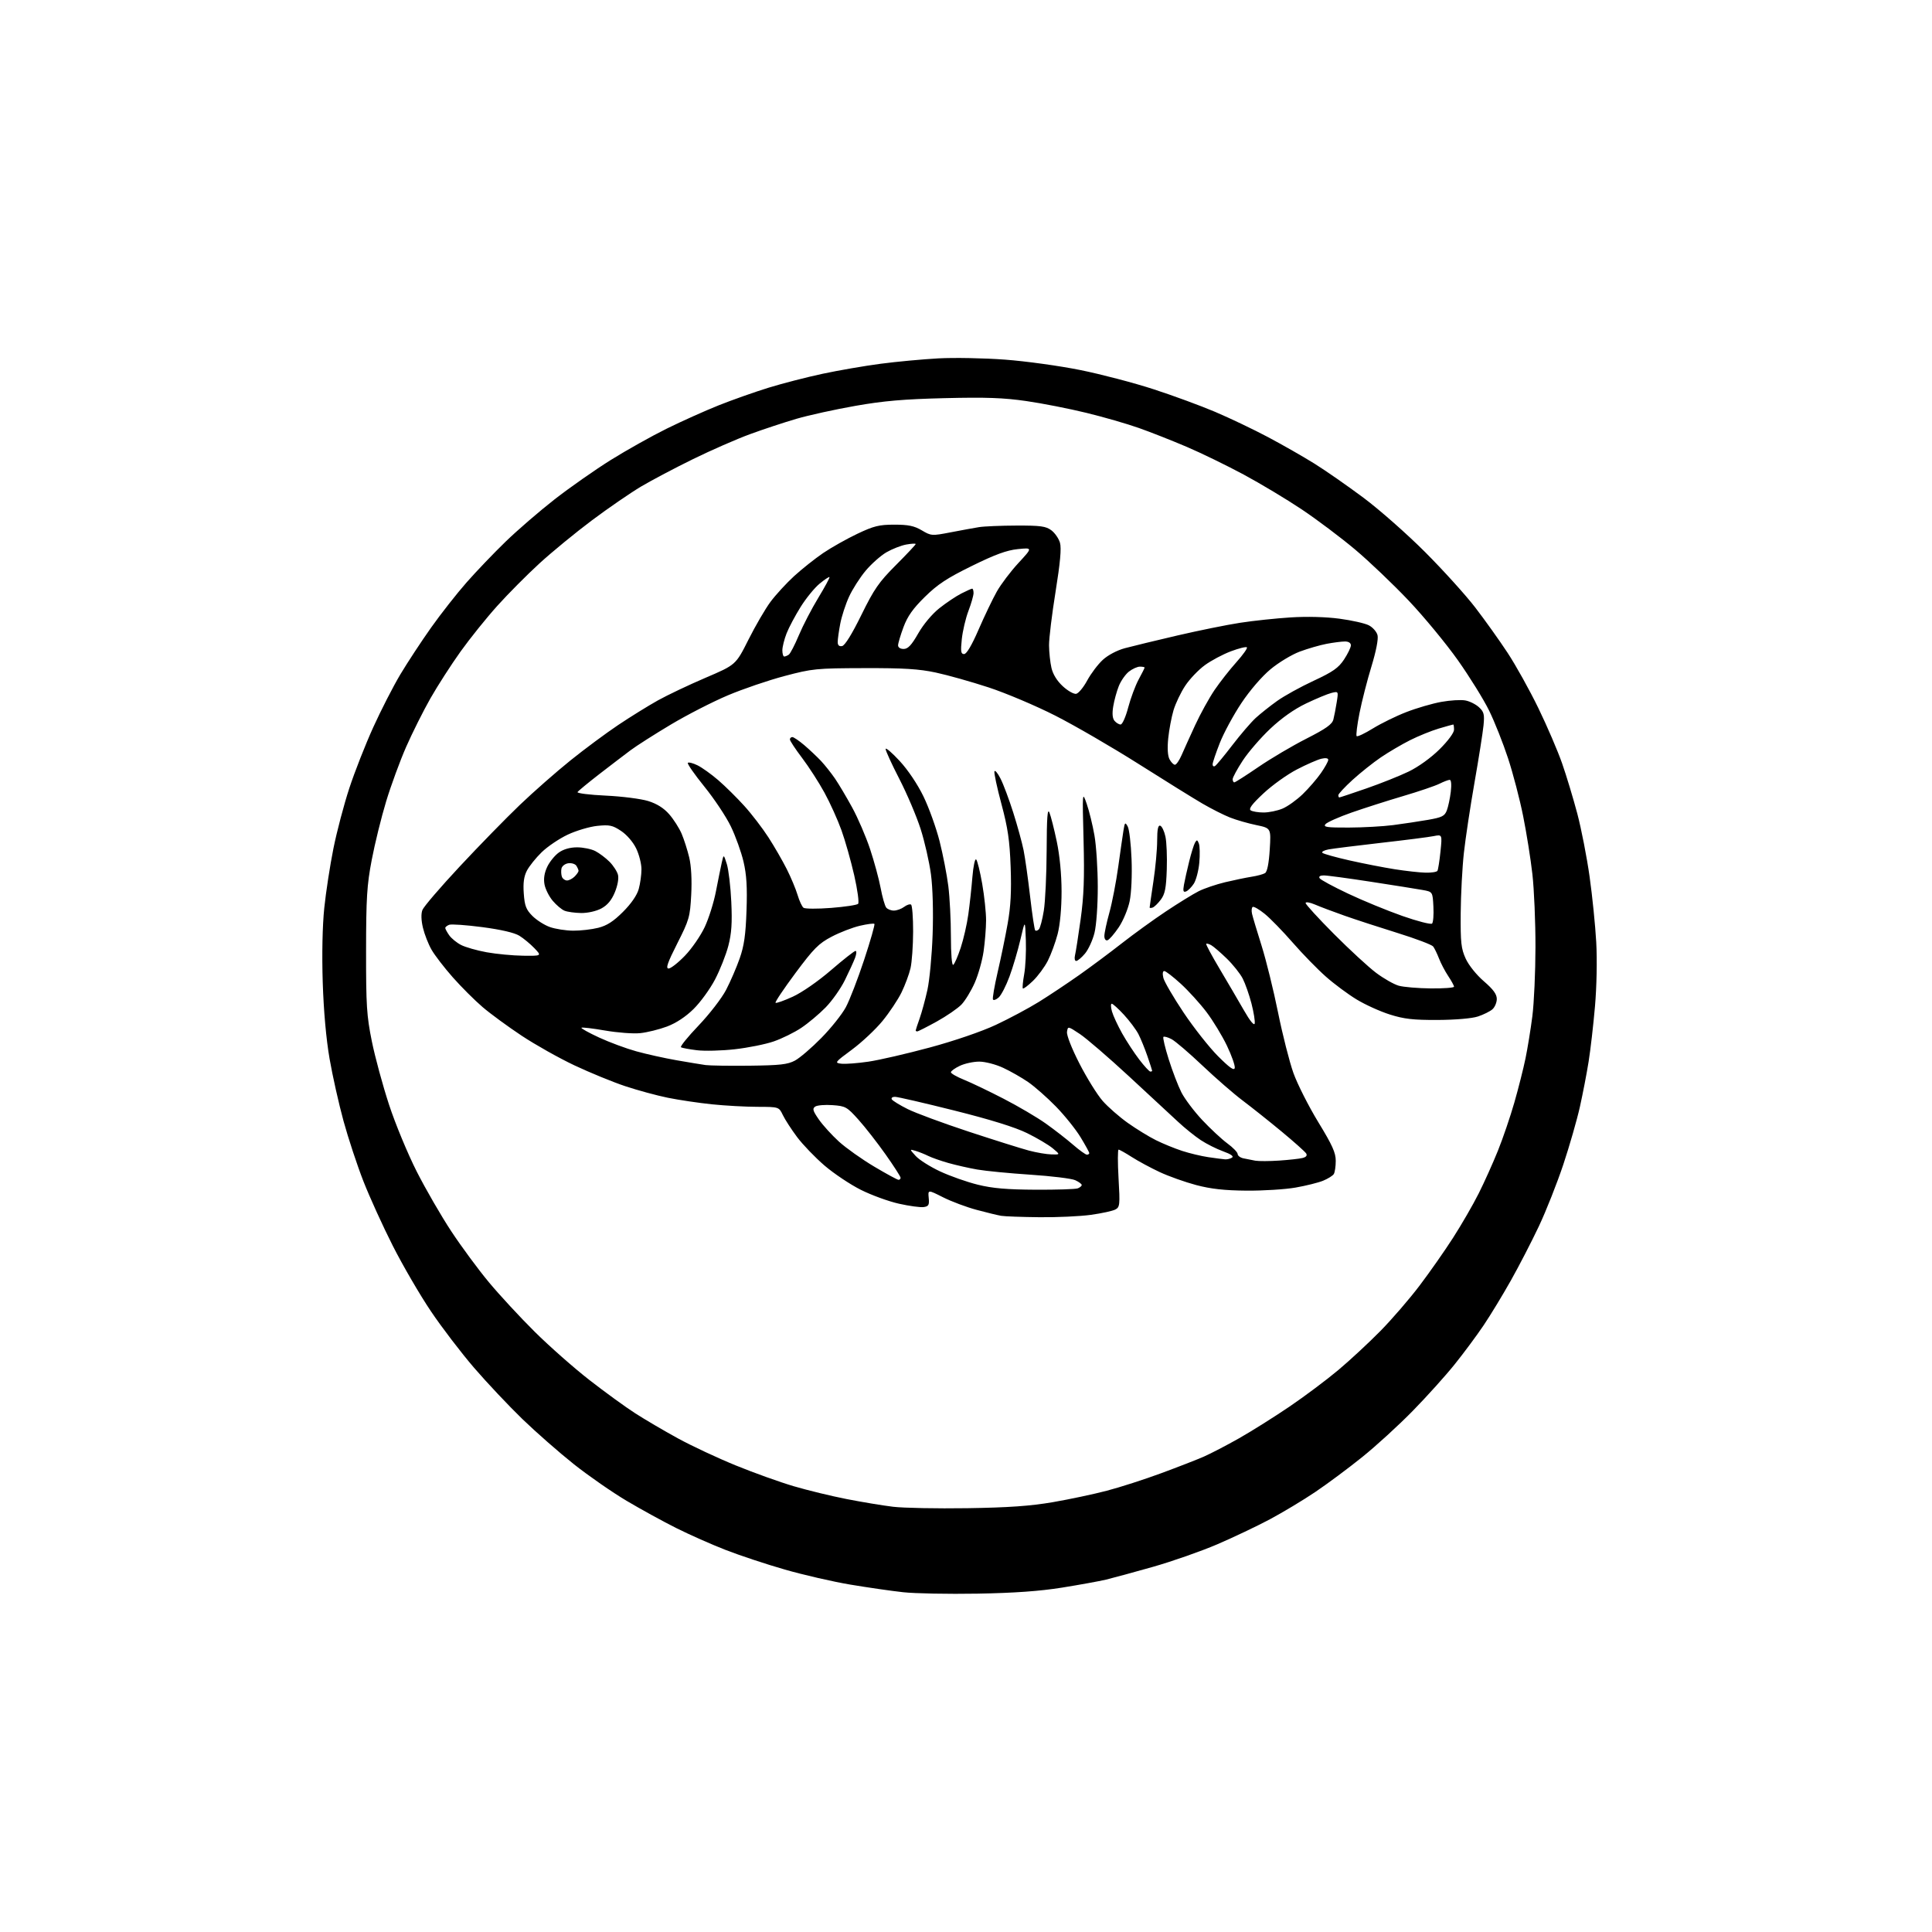<?xml version="1.0" encoding="UTF-8" standalone="no"?>
<svg 
  version="1.1" 
  xmlns="http://www.w3.org/2000/svg" 
  xmlns:xlink="http://www.w3.org/1999/xlink" 
  xmlns:svg="http://www.w3.org/2000/svg"
  xmlns:rdf="http://www.w3.org/1999/02/22-rdf-syntax-ns#"
  xmlns:cc="http://creativecommons.org/ns#"
  xmlns:dc="http://purl.org/dc/elements/1.1/"
  viewBox="0 0 768 768"
  width="768"
  height="768"
>
<style>svg {background-color: white; }</style>"
<path stroke="none" fill="black" fill-rule="evenodd" d="M388.50,633.50C376.95,633.70 363.68,633.45 359.00,632.93C354.32,632.42 344.88,631.05 338.00,629.90C331.13,628.75 319.43,626.06 312.00,623.93C304.58,621.80 293.96,618.28 288.41,616.11C282.85,613.95 274.08,610.06 268.91,607.47C263.73,604.88 254.84,600.01 249.14,596.63C243.45,593.26 234.00,586.70 228.14,582.06C222.29,577.41 213.05,569.31 207.62,564.06C202.19,558.80 193.56,549.64 188.45,543.71C183.34,537.77 175.60,527.65 171.27,521.21C166.93,514.77 160.13,503.09 156.16,495.26C152.19,487.43 146.92,475.85 144.45,469.53C141.98,463.21 138.43,452.46 136.56,445.64C134.69,438.82 132.19,427.68 131.01,420.87C129.65,413.03 128.66,401.89 128.29,390.46C127.94,379.36 128.17,368.02 128.90,360.96C129.55,354.66 131.19,344.00 132.54,337.28C133.89,330.56 136.74,319.76 138.87,313.28C141.00,306.80 145.27,295.93 148.37,289.11C151.46,282.30 156.30,272.85 159.13,268.11C161.96,263.38 167.46,255.01 171.35,249.51C175.24,244.02 181.60,235.93 185.46,231.54C189.33,227.14 196.32,219.83 201.00,215.30C205.68,210.76 214.45,203.19 220.50,198.47C226.55,193.76 236.59,186.73 242.80,182.85C249.02,178.97 259.01,173.37 265.00,170.41C270.99,167.45 280.31,163.27 285.70,161.12C291.10,158.97 300.01,155.82 305.51,154.12C311.00,152.43 320.68,149.93 327.00,148.58C333.32,147.23 343.68,145.44 350.00,144.61C356.32,143.77 366.68,142.81 373.00,142.46C379.32,142.12 391.25,142.34 399.50,142.96C407.75,143.57 421.25,145.44 429.50,147.11C437.75,148.78 450.80,152.20 458.50,154.71C466.20,157.21 477.23,161.26 483.00,163.71C488.77,166.16 498.23,170.67 504.00,173.73C509.77,176.79 518.10,181.55 522.50,184.29C526.90,187.03 535.67,193.14 542.00,197.86C548.33,202.58 559.36,212.31 566.51,219.47C573.67,226.64 582.64,236.55 586.44,241.50C590.25,246.45 596.03,254.55 599.29,259.50C602.55,264.45 608.06,274.35 611.53,281.50C615.00,288.65 619.24,298.51 620.95,303.42C622.67,308.33 625.38,317.33 627.00,323.42C628.61,329.51 630.81,340.80 631.89,348.50C632.98,356.20 634.16,367.92 634.53,374.54C634.92,381.53 634.71,392.22 634.03,400.04C633.39,407.44 632.25,417.32 631.50,422.00C630.76,426.68 629.19,434.77 628.03,440.00C626.86,445.23 623.89,455.55 621.43,462.95C618.96,470.34 614.60,481.37 611.73,487.45C608.86,493.53 603.85,503.23 600.60,509.00C597.36,514.77 592.49,522.78 589.79,526.79C587.09,530.81 581.92,537.78 578.30,542.29C574.68,546.81 567.17,555.15 561.61,560.83C556.05,566.52 547.00,574.79 541.50,579.21C536.00,583.64 527.60,589.89 522.84,593.09C518.08,596.30 509.98,601.17 504.84,603.92C499.70,606.66 490.25,611.15 483.83,613.91C477.41,616.66 465.93,620.68 458.33,622.84C450.72,625.00 442.33,627.28 439.68,627.92C437.03,628.55 429.15,629.98 422.18,631.10C413.30,632.52 403.21,633.24 388.50,633.50zM384.50,599.53C400.88,599.28 409.56,598.67 418.50,597.14C425.10,596.00 434.77,593.96 440.00,592.58C445.23,591.21 454.90,588.10 461.50,585.66C468.10,583.23 475.75,580.25 478.50,579.05C481.25,577.84 487.55,574.57 492.50,571.77C497.45,568.97 506.45,563.31 512.50,559.21C518.55,555.10 527.32,548.54 531.99,544.62C536.66,540.70 544.23,533.67 548.82,529.00C553.40,524.33 560.39,516.23 564.34,511.00C568.30,505.77 574.29,497.23 577.64,492.00C581.00,486.77 585.57,478.86 587.80,474.42C590.03,469.98 593.47,462.33 595.44,457.44C597.42,452.54 600.36,443.91 601.98,438.26C603.60,432.61 605.59,424.73 606.41,420.74C607.23,416.76 608.46,409.23 609.13,404.00C609.80,398.77 610.36,386.40 610.37,376.50C610.39,366.60 609.84,353.55 609.15,347.50C608.47,341.45 606.81,331.05 605.47,324.39C604.14,317.73 601.43,307.38 599.46,301.39C597.49,295.40 594.12,286.90 591.96,282.50C589.81,278.10 584.23,269.10 579.57,262.50C574.90,255.90 566.09,245.22 559.98,238.76C553.87,232.31 544.29,223.17 538.69,218.46C533.08,213.74 523.55,206.57 517.50,202.52C511.45,198.47 501.03,192.22 494.35,188.63C487.66,185.03 477.48,180.08 471.72,177.62C465.96,175.16 457.41,171.79 452.71,170.13C448.02,168.47 438.62,165.76 431.84,164.11C425.05,162.45 414.32,160.34 408.00,159.43C398.96,158.12 392.00,157.87 375.50,158.27C359.23,158.67 351.24,159.36 340.00,161.34C332.02,162.74 321.50,165.05 316.61,166.48C311.72,167.91 303.39,170.66 298.11,172.60C292.82,174.54 282.65,178.99 275.50,182.50C268.35,186.00 259.07,190.90 254.88,193.38C250.69,195.87 241.91,201.90 235.38,206.78C228.85,211.67 219.45,219.38 214.50,223.91C209.55,228.44 201.98,236.06 197.69,240.83C193.39,245.60 186.82,253.78 183.08,259.00C179.34,264.23 173.95,272.61 171.09,277.63C168.24,282.65 163.91,291.31 161.46,296.87C159.02,302.43 155.43,312.19 153.50,318.56C151.57,324.93 148.99,335.40 147.77,341.82C145.85,351.88 145.54,356.91 145.52,378.00C145.50,399.70 145.76,403.81 147.81,413.92C149.08,420.20 152.16,431.54 154.65,439.13C157.13,446.71 162.09,458.67 165.66,465.71C169.23,472.74 175.42,483.45 179.42,489.50C183.41,495.55 190.12,504.64 194.33,509.70C198.54,514.76 206.73,523.62 212.54,529.38C218.35,535.14 228.14,543.78 234.30,548.58C240.46,553.37 248.65,559.33 252.50,561.80C256.35,564.28 264.00,568.77 269.50,571.78C275.00,574.79 285.35,579.63 292.50,582.54C299.65,585.46 310.00,589.17 315.50,590.79C321.00,592.41 330.45,594.71 336.50,595.89C342.55,597.08 350.88,598.46 355.00,598.96C359.12,599.46 372.40,599.71 384.50,599.53zM413.18,483.86C406.20,483.79 399.38,483.54 398.00,483.31C396.62,483.08 392.22,482.01 388.20,480.93C384.19,479.86 378.19,477.61 374.88,475.94C368.86,472.90 368.86,472.90 369.18,476.20C369.45,479.01 369.15,479.55 367.16,479.83C365.88,480.01 361.47,479.42 357.38,478.50C353.28,477.59 346.46,475.11 342.21,472.98C337.97,470.86 331.46,466.50 327.74,463.31C324.02,460.11 319.12,455.02 316.86,452.00C314.60,448.98 312.05,445.04 311.19,443.25C309.63,440.00 309.63,440.00 301.06,439.98C296.35,439.97 288.23,439.52 283.00,438.98C277.77,438.44 269.90,437.27 265.50,436.38C261.11,435.49 253.46,433.41 248.50,431.76C243.55,430.11 234.49,426.39 228.37,423.51C222.25,420.62 212.80,415.31 207.37,411.71C201.94,408.11 194.95,402.99 191.84,400.33C188.73,397.67 183.39,392.35 179.99,388.50C176.59,384.65 172.78,379.70 171.53,377.50C170.27,375.30 168.74,371.39 168.13,368.81C167.42,365.86 167.34,363.24 167.91,361.75C168.40,360.44 175.08,352.65 182.75,344.44C190.41,336.22 201.15,325.23 206.61,320.00C212.07,314.77 221.15,306.80 226.78,302.27C232.41,297.74 240.95,291.41 245.76,288.19C250.57,284.97 257.65,280.58 261.50,278.43C265.35,276.29 273.90,272.23 280.50,269.41C292.50,264.28 292.50,264.28 297.50,254.32C300.25,248.84 304.20,242.05 306.28,239.24C308.37,236.44 312.60,231.83 315.69,229.00C318.78,226.18 323.97,222.06 327.21,219.85C330.46,217.65 336.57,214.21 340.79,212.20C347.37,209.08 349.48,208.56 355.52,208.56C361.06,208.56 363.41,209.04 366.42,210.82C370.16,213.03 370.43,213.05 377.88,211.61C382.07,210.80 387.14,209.88 389.14,209.55C391.14,209.22 397.86,208.94 404.08,208.92C413.66,208.89 415.76,209.18 417.93,210.80C419.33,211.85 420.88,214.08 421.36,215.77C421.98,217.93 421.46,223.66 419.61,235.17C418.16,244.15 416.99,253.75 417.01,256.50C417.03,259.25 417.46,263.30 417.97,265.50C418.56,268.06 420.20,270.70 422.50,272.81C424.48,274.64 426.87,275.98 427.80,275.80C428.74,275.62 430.71,273.23 432.19,270.49C433.68,267.74 436.46,264.06 438.38,262.30C440.43,260.41 444.06,258.50 447.18,257.66C450.11,256.87 459.48,254.61 468.00,252.62C476.52,250.64 487.77,248.36 493.00,247.56C498.23,246.75 507.24,245.80 513.04,245.43C519.48,245.02 527.02,245.21 532.45,245.94C537.33,246.59 542.60,247.77 544.15,248.58C545.70,249.38 547.25,251.15 547.59,252.50C547.97,254.00 547.02,258.86 545.17,264.93C543.49,270.41 541.36,278.75 540.42,283.47C539.48,288.19 538.98,292.31 539.29,292.63C539.61,292.94 542.53,291.56 545.78,289.55C549.03,287.55 555.02,284.61 559.10,283.04C563.17,281.46 569.39,279.65 572.93,279.01C576.47,278.37 580.78,278.11 582.51,278.44C584.24,278.76 586.68,279.98 587.94,281.16C589.91,282.99 590.15,283.99 589.72,288.39C589.44,291.20 587.84,301.38 586.15,311.00C584.46,320.62 582.56,333.23 581.92,339.00C581.28,344.77 580.71,355.57 580.65,363.00C580.56,374.73 580.82,377.10 582.64,381.08C583.84,383.71 586.93,387.55 589.87,390.08C593.59,393.29 595.00,395.21 595.00,397.10C595.00,398.52 594.21,400.38 593.25,401.22C592.29,402.06 589.70,403.34 587.50,404.07C585.13,404.85 578.62,405.41 571.50,405.45C561.80,405.49 558.16,405.08 552.50,403.29C548.65,402.08 542.69,399.38 539.26,397.29C535.83,395.21 530.32,391.12 527.03,388.20C523.73,385.29 517.81,379.22 513.87,374.70C509.94,370.19 504.93,365.04 502.74,363.27C500.55,361.49 498.40,360.25 497.97,360.52C497.54,360.78 497.42,362.01 497.70,363.25C497.98,364.49 499.70,370.23 501.52,376.00C503.33,381.77 506.27,393.70 508.05,402.50C509.83,411.30 512.58,422.12 514.16,426.55C515.75,430.98 520.19,439.75 524.02,446.04C529.63,455.22 531.00,458.26 530.98,461.48C530.98,463.69 530.62,466.05 530.20,466.71C529.78,467.38 527.87,468.56 525.96,469.35C524.06,470.13 519.12,471.36 515.00,472.08C510.88,472.80 502.10,473.35 495.50,473.30C486.70,473.22 481.37,472.63 475.50,471.08C471.10,469.91 464.57,467.59 461.00,465.92C457.43,464.25 452.44,461.56 449.91,459.94C447.39,458.32 445.02,457.00 444.66,457.00C444.29,457.00 444.28,462.12 444.64,468.39C445.25,478.96 445.16,479.85 443.37,480.80C442.31,481.37 437.94,482.32 433.65,482.92C429.36,483.51 420.15,483.94 413.18,483.86zM411.67,472.93C420.01,472.97 427.55,472.73 428.42,472.39C429.29,472.06 430.00,471.46 430.00,471.05C430.00,470.65 428.84,469.79 427.41,469.14C425.99,468.49 418.00,467.51 409.66,466.96C401.32,466.41 391.80,465.49 388.50,464.91C385.20,464.34 380.02,463.16 377.00,462.31C373.98,461.45 370.38,460.19 369.00,459.50C367.62,458.82 365.38,457.92 364.00,457.50C361.50,456.75 361.50,456.75 364.00,459.52C365.38,461.04 369.75,463.81 373.72,465.66C377.68,467.51 384.43,469.89 388.72,470.94C394.55,472.38 400.31,472.87 411.67,472.93zM357.18,469.00C357.63,469.00 358.00,468.63 358.00,468.17C358.00,467.72 355.32,463.55 352.05,458.92C348.78,454.29 343.93,448.07 341.26,445.10C336.69,440.00 336.11,439.68 330.96,439.31C327.96,439.09 324.85,439.35 324.06,439.88C322.86,440.69 323.10,441.54 325.49,444.99C327.07,447.27 330.68,451.24 333.51,453.82C336.35,456.39 342.65,460.86 347.52,463.75C352.38,466.64 356.73,469.00 357.18,469.00zM508.50,461.35C512.35,461.09 516.51,460.63 517.74,460.33C519.19,459.98 519.72,459.35 519.24,458.54C518.83,457.86 514.45,453.94 509.50,449.84C504.55,445.74 497.57,440.19 494.00,437.50C490.43,434.82 483.21,428.54 477.96,423.56C472.71,418.58 467.20,413.86 465.71,413.08C464.22,412.30 462.76,411.90 462.47,412.19C462.18,412.48 463.13,416.50 464.59,421.11C466.04,425.72 468.30,431.62 469.61,434.21C470.92,436.80 474.65,441.75 477.89,445.21C481.14,448.67 485.63,452.85 487.87,454.50C490.12,456.15 491.96,458.05 491.98,458.73C491.99,459.41 493.01,460.18 494.25,460.45C495.49,460.72 497.62,461.14 499.00,461.39C500.38,461.63 504.65,461.61 508.50,461.35zM487.00,460.86C487.82,460.92 489.06,460.61 489.74,460.18C490.55,459.67 489.34,458.80 486.24,457.68C483.63,456.75 479.60,454.72 477.29,453.19C474.97,451.65 470.92,448.39 468.29,445.93C465.65,443.47 456.87,435.33 448.77,427.84C440.66,420.34 431.89,412.79 429.27,411.04C424.50,407.88 424.50,407.88 424.15,410.16C423.95,411.50 426.00,416.73 429.12,422.83C432.05,428.54 436.19,435.21 438.33,437.64C440.47,440.07 444.98,444.01 448.36,446.41C451.74,448.80 456.75,451.88 459.50,453.24C462.25,454.61 466.92,456.52 469.89,457.49C472.85,458.46 477.58,459.59 480.39,460.00C483.20,460.41 486.18,460.80 487.00,460.86zM418.00,458.90C421.50,458.99 421.50,458.99 418.50,456.49C416.85,455.11 412.26,452.39 408.29,450.44C403.51,448.09 393.76,445.06 379.35,441.45C367.39,438.45 356.77,436.00 355.75,436.00C354.72,436.00 354.17,436.46 354.51,437.02C354.86,437.58 357.70,439.32 360.82,440.88C363.95,442.44 374.82,446.46 385.00,449.82C395.18,453.17 405.98,456.57 409.00,457.37C412.02,458.17 416.07,458.86 418.00,458.90zM432.06,459.00C432.58,459.00 433.00,458.72 433.00,458.38C433.00,458.04 431.44,455.19 429.53,452.05C427.62,448.91 423.22,443.42 419.74,439.86C416.27,436.30 411.31,431.94 408.73,430.15C406.14,428.37 401.65,425.81 398.76,424.47C395.82,423.10 391.64,422.02 389.28,422.01C386.97,422.00 383.48,422.76 381.53,423.69C379.59,424.61 378.00,425.76 378.00,426.24C378.00,426.72 380.36,428.07 383.25,429.24C386.14,430.41 393.23,433.81 399.00,436.79C404.77,439.76 412.31,444.20 415.74,446.64C419.17,449.08 424.03,452.86 426.55,455.04C429.06,457.22 431.54,459.00 432.06,459.00zM457.25,425.96C457.66,425.98 458.00,425.85 458.00,425.66C458.00,425.47 457.15,422.84 456.11,419.82C455.07,416.80 453.46,412.85 452.53,411.05C451.59,409.25 449.01,405.80 446.79,403.39C444.56,400.97 442.38,399.00 441.94,399.00C441.50,399.00 441.54,400.39 442.03,402.09C442.51,403.79 444.35,407.73 446.09,410.84C447.84,413.95 450.90,418.62 452.89,421.21C454.87,423.80 456.84,425.93 457.25,425.96zM490.83,424.53C491.02,423.63 489.62,419.65 487.73,415.69C485.84,411.74 482.18,405.72 479.61,402.32C477.04,398.93 472.44,393.86 469.39,391.07C466.34,388.28 463.38,386.00 462.81,386.00C462.19,386.00 462.05,387.09 462.46,388.75C462.84,390.26 466.45,396.45 470.49,402.50C474.54,408.55 480.69,416.35 484.17,419.84C488.78,424.45 490.59,425.73 490.83,424.53zM298.00,423.63C310.05,423.49 313.09,423.15 316.00,421.60C317.93,420.57 322.65,416.52 326.50,412.60C330.35,408.69 334.72,403.20 336.22,400.41C337.72,397.62 341.00,389.13 343.51,381.54C346.02,373.95 347.85,367.52 347.59,367.26C347.32,366.99 344.72,367.33 341.80,368.01C338.89,368.69 333.83,370.64 330.57,372.36C325.44,375.05 323.50,377.01 316.21,386.80C311.58,393.03 308.01,398.35 308.29,398.62C308.56,398.89 311.65,397.80 315.14,396.20C318.81,394.52 325.25,390.05 330.36,385.64C335.23,381.44 339.61,378.00 340.09,378.00C340.56,378.00 340.48,379.24 339.91,380.75C339.34,382.26 337.52,386.24 335.87,389.59C334.23,392.94 330.77,397.84 328.19,400.48C325.61,403.11 321.25,406.77 318.50,408.60C315.75,410.44 310.82,412.86 307.54,413.99C304.26,415.12 297.28,416.52 292.04,417.10C286.79,417.69 280.02,417.86 277.00,417.48C273.98,417.11 271.14,416.58 270.70,416.31C270.26,416.04 273.41,412.15 277.70,407.66C281.99,403.17 286.91,396.80 288.63,393.50C290.35,390.20 292.78,384.57 294.03,381.00C295.79,376.00 296.42,371.61 296.75,362.00C297.08,352.67 296.78,347.73 295.56,342.53C294.66,338.69 292.40,332.39 290.53,328.53C288.67,324.66 283.92,317.53 279.98,312.67C276.05,307.81 273.10,303.57 273.43,303.24C273.76,302.91 275.48,303.35 277.26,304.22C279.04,305.09 282.77,307.76 285.54,310.15C288.31,312.54 292.96,317.14 295.88,320.37C298.80,323.59 303.11,329.22 305.47,332.87C307.82,336.51 311.10,342.20 312.76,345.50C314.42,348.80 316.35,353.42 317.05,355.76C317.75,358.11 318.81,360.40 319.41,360.85C320.01,361.30 324.95,361.33 330.38,360.91C335.81,360.49 340.64,359.76 341.11,359.29C341.57,358.83 340.88,353.74 339.57,347.97C338.25,342.21 335.97,334.12 334.48,330.00C333.00,325.88 329.97,319.17 327.74,315.10C325.52,311.04 321.52,304.82 318.85,301.30C316.18,297.78 314.00,294.47 314.00,293.95C314.00,293.43 314.43,293.00 314.97,293.00C315.50,293.00 317.63,294.45 319.72,296.22C321.80,298.00 324.78,300.81 326.35,302.47C327.91,304.14 330.42,307.30 331.93,309.50C333.43,311.70 336.51,316.88 338.77,321.02C341.03,325.15 344.22,332.57 345.87,337.52C347.51,342.46 349.40,349.43 350.07,353.00C350.74,356.57 351.73,360.06 352.27,360.75C352.80,361.44 354.20,361.99 355.37,361.97C356.54,361.95 358.35,361.29 359.40,360.50C360.44,359.71 361.68,359.30 362.15,359.59C362.62,359.88 362.99,364.70 362.98,370.31C362.96,375.91 362.50,382.47 361.94,384.89C361.38,387.30 359.77,391.63 358.36,394.52C356.95,397.40 353.55,402.51 350.80,405.86C348.06,409.21 342.60,414.33 338.68,417.23C331.79,422.32 331.65,422.51 334.48,422.84C336.08,423.02 340.90,422.66 345.18,422.03C349.46,421.41 360.45,418.87 369.60,416.40C379.38,413.76 390.21,410.05 395.85,407.41C401.13,404.94 408.84,400.82 412.98,398.26C417.11,395.69 424.32,390.89 429.00,387.59C433.68,384.29 441.32,378.60 446.00,374.93C450.68,371.27 458.55,365.57 463.50,362.28C468.45,358.98 474.30,355.38 476.50,354.27C478.70,353.16 483.43,351.56 487.00,350.70C490.57,349.85 495.31,348.87 497.52,348.52C499.73,348.18 502.14,347.53 502.87,347.08C503.74,346.54 504.39,343.26 504.74,337.73C505.27,329.20 505.27,329.20 499.38,327.98C496.15,327.31 491.47,325.97 488.99,324.99C486.51,324.02 481.56,321.52 477.99,319.44C474.42,317.36 462.95,310.24 452.50,303.62C442.05,297.01 427.20,288.39 419.50,284.48C411.80,280.57 399.88,275.52 393.00,273.26C386.12,271.01 376.68,268.35 372.00,267.35C365.32,265.92 359.22,265.54 343.50,265.59C324.45,265.64 322.95,265.79 311.86,268.73C305.46,270.42 295.32,273.88 289.33,276.41C283.33,278.94 273.14,284.16 266.68,288.02C260.21,291.88 252.98,296.49 250.61,298.27C248.23,300.05 242.65,304.31 238.20,307.75C233.76,311.19 229.88,314.39 229.58,314.86C229.29,315.34 234.33,315.97 240.78,316.27C247.22,316.57 254.82,317.54 257.66,318.42C261.11,319.49 263.87,321.22 266.00,323.66C267.76,325.66 269.98,329.14 270.95,331.40C271.91,333.65 273.27,337.92 273.98,340.87C274.78,344.24 275.08,349.76 274.77,355.65C274.30,364.51 273.99,365.62 269.23,375.03C265.35,382.70 264.55,385.00 265.78,385.00C266.65,385.00 269.58,382.71 272.28,379.90C274.99,377.10 278.52,371.97 280.14,368.51C281.76,365.06 283.76,358.69 284.59,354.36C285.43,350.04 286.46,344.93 286.89,343.00C287.67,339.50 287.67,339.50 288.93,343.50C289.62,345.70 290.42,352.45 290.70,358.50C291.09,366.91 290.81,371.03 289.52,376.00C288.59,379.57 286.20,385.60 284.22,389.39C282.23,393.18 278.40,398.45 275.70,401.10C272.56,404.20 268.77,406.69 265.15,408.06C262.04,409.22 257.25,410.41 254.50,410.69C251.75,410.98 245.47,410.51 240.53,409.65C235.60,408.80 231.37,408.30 231.13,408.54C230.88,408.78 234.05,410.54 238.16,412.44C242.27,414.34 248.93,416.81 252.96,417.92C256.99,419.04 264.16,420.63 268.90,421.46C273.63,422.29 278.85,423.15 280.50,423.38C282.15,423.60 290.02,423.72 298.00,423.63zM364.63,410.00C364.28,410.00 364.00,409.83 364.00,409.63C364.00,409.42 364.70,407.28 365.56,404.88C366.41,402.47 367.81,397.35 368.66,393.50C369.51,389.65 370.45,379.75 370.73,371.49C371.05,362.44 370.78,352.95 370.07,347.57C369.41,342.66 367.56,334.53 365.95,329.49C364.33,324.46 360.54,315.53 357.51,309.65C354.48,303.77 352.02,298.40 352.05,297.73C352.07,297.05 354.58,299.20 357.63,302.50C360.95,306.09 364.76,311.77 367.11,316.63C369.28,321.10 372.15,329.09 373.50,334.39C374.84,339.69 376.40,347.72 376.97,352.23C377.54,356.75 378.00,365.77 378.00,372.28C378.00,379.25 378.38,383.88 378.92,383.55C379.43,383.23 380.77,380.17 381.90,376.74C383.03,373.31 384.39,367.35 384.92,363.50C385.46,359.65 386.19,352.97 386.54,348.65C386.90,344.29 387.57,341.17 388.05,341.65C388.52,342.12 389.60,346.50 390.45,351.38C391.30,356.27 391.99,362.79 391.98,365.88C391.97,368.97 391.52,374.51 390.99,378.19C390.46,381.88 388.87,387.50 387.46,390.69C386.05,393.89 383.68,397.77 382.20,399.32C380.71,400.87 376.29,403.90 372.38,406.07C368.46,408.23 364.97,410.00 364.63,410.00zM498.76,406.85C498.95,405.95 498.37,402.37 497.48,398.91C496.58,395.45 495.02,391.00 494.01,389.02C493.00,387.04 490.14,383.45 487.65,381.03C485.16,378.62 482.39,376.24 481.49,375.73C480.59,375.23 479.69,374.98 479.49,375.18C479.28,375.38 481.68,379.85 484.81,385.11C487.94,390.37 492.28,397.79 494.46,401.59C496.90,405.86 498.55,407.87 498.76,406.85zM397.01,396.49C396.01,397.39 394.99,397.76 394.72,397.32C394.46,396.87 395.30,392.00 396.57,386.50C397.85,381.00 399.65,372.30 400.56,367.16C401.78,360.30 402.10,354.32 401.75,344.66C401.36,334.07 400.65,329.18 398.09,319.63C396.34,313.11 395.09,307.26 395.30,306.63C395.51,306.01 396.60,307.30 397.72,309.50C398.85,311.70 401.12,317.77 402.78,323.00C404.44,328.23 406.29,334.98 406.90,338.00C407.50,341.02 408.67,349.31 409.49,356.41C410.31,363.50 411.22,369.55 411.51,369.84C411.80,370.13 412.45,369.95 412.96,369.43C413.47,368.92 414.36,365.57 414.93,362.00C415.51,358.43 416.02,347.62 416.06,338.00C416.11,324.96 416.39,321.14 417.16,323.00C417.73,324.38 419.04,329.55 420.08,334.50C421.26,340.10 421.98,347.60 421.99,354.36C421.99,361.03 421.39,367.55 420.43,371.28C419.56,374.62 417.80,379.41 416.52,381.93C415.23,384.44 412.57,388.04 410.60,389.93C408.64,391.82 406.84,393.17 406.60,392.93C406.37,392.69 406.61,390.15 407.13,387.27C407.65,384.40 407.95,378.33 407.79,373.77C407.50,365.50 407.50,365.50 405.63,373.50C404.60,377.90 402.65,384.50 401.29,388.17C399.94,391.85 398.01,395.59 397.01,396.49zM568.75,392.91C573.84,392.96 578.00,392.65 578.00,392.23C578.00,391.81 576.96,389.90 575.68,387.98C574.41,386.07 572.76,382.93 572.02,381.00C571.27,379.07 570.23,376.93 569.70,376.24C569.17,375.55 562.83,373.14 555.62,370.90C548.40,368.66 538.90,365.56 534.50,364.01C530.10,362.46 524.81,360.47 522.75,359.58C520.68,358.70 519.00,358.42 519.00,358.97C519.00,359.51 524.06,365.04 530.25,371.26C536.44,377.48 543.98,384.43 547.00,386.70C550.02,388.97 554.08,391.28 556.00,391.83C557.92,392.37 563.66,392.86 568.75,392.91zM427.80,382.00C427.24,382.00 427.03,380.99 427.33,379.75C427.64,378.51 428.64,372.10 429.56,365.50C430.85,356.26 431.12,349.02 430.73,334.00C430.23,314.50 430.23,314.50 432.00,319.58C432.97,322.37 434.35,328.00 435.06,332.08C435.78,336.16 436.37,345.35 436.38,352.50C436.39,359.91 435.83,367.78 435.08,370.81C434.36,373.73 432.66,377.44 431.30,379.06C429.94,380.68 428.36,382.00 427.80,382.00zM207.94,379.91C215.37,380.00 215.37,380.00 212.44,376.93C210.82,375.24 208.13,373.01 206.45,371.97C204.50,370.77 199.17,369.53 191.74,368.55C185.34,367.71 179.40,367.29 178.55,367.62C177.70,367.95 177.00,368.52 177.00,368.88C177.00,369.25 177.70,370.56 178.56,371.78C179.42,373.01 181.53,374.74 183.26,375.63C184.99,376.53 189.57,377.83 193.45,378.54C197.33,379.24 203.85,379.86 207.94,379.91zM440.25,373.77C439.52,374.00 439.00,373.29 439.00,372.07C439.00,370.92 439.90,366.73 441.00,362.76C442.10,358.80 443.68,350.59 444.52,344.53C445.36,338.46 446.30,331.94 446.61,330.03C447.12,326.88 447.28,326.74 448.28,328.53C448.89,329.61 449.58,335.46 449.81,341.53C450.06,347.93 449.74,354.95 449.05,358.27C448.39,361.42 446.44,366.09 444.68,368.68C442.93,371.26 440.94,373.55 440.25,373.77zM227.81,369.96C230.73,369.98 235.22,369.47 237.80,368.82C241.26,367.95 243.85,366.28 247.66,362.47C250.92,359.21 253.22,355.87 253.90,353.41C254.50,351.26 254.99,347.73 254.99,345.57C255.00,343.40 254.05,339.66 252.88,337.25C251.63,334.68 249.15,331.81 246.87,330.30C243.48,328.05 242.27,327.80 237.43,328.30C234.38,328.61 229.09,330.18 225.69,331.78C222.29,333.38 217.61,336.54 215.30,338.80C212.99,341.05 210.36,344.34 209.44,346.11C208.26,348.41 207.90,351.00 208.21,355.21C208.56,360.11 209.14,361.60 211.65,364.11C213.30,365.76 216.42,367.75 218.58,368.51C220.74,369.28 224.89,369.93 227.81,369.96zM569.27,367.13C569.73,366.67 569.97,363.64 569.80,360.40C569.50,354.50 569.50,354.50 565.50,353.78C563.30,353.38 554.08,351.92 545.00,350.52C535.92,349.12 527.46,347.98 526.19,347.99C524.76,348.00 524.14,348.42 524.57,349.11C524.94,349.72 530.03,352.47 535.88,355.23C541.72,358.00 551.44,361.99 557.47,364.11C563.50,366.23 568.82,367.58 569.27,367.13zM231.02,362.94C228.53,362.90 225.56,362.49 224.42,362.03C223.27,361.57 221.15,359.78 219.71,358.07C218.26,356.35 216.79,353.42 216.45,351.57C216.02,349.32 216.39,346.99 217.53,344.58C218.47,342.59 220.55,340.03 222.14,338.90C224.01,337.57 226.60,336.83 229.41,336.83C231.81,336.83 235.07,337.50 236.66,338.32C238.24,339.14 240.78,341.05 242.29,342.56C243.80,344.08 245.32,346.42 245.66,347.77C246.02,349.23 245.51,352.07 244.39,354.75C243.08,357.89 241.43,359.85 239.02,361.14C237.01,362.21 233.62,362.97 231.02,362.94zM458.19,360.77C457.54,360.99 457.00,360.98 457.00,360.75C457.00,360.51 457.67,355.86 458.49,350.41C459.32,344.96 459.99,337.65 459.99,334.17C460.00,329.63 460.35,327.95 461.22,328.24C461.89,328.46 462.82,330.41 463.28,332.57C463.75,334.73 463.98,340.63 463.81,345.68C463.56,353.07 463.10,355.40 461.44,357.62C460.31,359.13 458.84,360.55 458.19,360.77zM471.47,354.37C470.38,354.79 470.20,354.20 470.64,351.71C470.96,349.94 471.88,345.80 472.70,342.50C473.51,339.20 474.56,335.82 475.02,335.00C475.74,333.72 475.97,333.77 476.57,335.32C476.95,336.32 477.03,339.75 476.74,342.94C476.45,346.13 475.46,349.89 474.55,351.29C473.63,352.69 472.25,354.07 471.47,354.37zM225.40,350.00C226.20,350.00 227.56,349.29 228.43,348.43C229.29,347.56 229.99,346.55 229.98,346.18C229.98,345.81 229.59,344.90 229.12,344.16C228.66,343.43 227.20,342.98 225.90,343.16C224.57,343.35 223.37,344.30 223.18,345.31C222.99,346.30 223.08,347.77 223.38,348.56C223.69,349.35 224.59,350.00 225.40,350.00zM566.69,346.90C569.00,346.96 571.11,346.63 571.40,346.17C571.68,345.71 572.22,342.27 572.61,338.51C573.31,331.69 573.31,331.69 569.90,332.37C568.03,332.75 558.62,333.95 549.00,335.04C539.38,336.14 530.00,337.31 528.18,337.64C526.35,337.98 525.22,338.60 525.68,339.02C526.13,339.44 531.00,340.80 536.50,342.04C542.00,343.28 550.10,344.86 554.50,345.55C558.90,346.24 564.39,346.85 566.69,346.90zM536.13,328.97C541.83,328.95 549.78,328.51 553.79,327.99C557.80,327.47 564.01,326.53 567.61,325.91C573.25,324.93 574.27,324.41 575.14,322.14C575.69,320.69 576.40,317.36 576.71,314.75C577.05,311.91 576.88,310.00 576.29,310.00C575.75,310.00 573.90,310.70 572.18,311.56C570.46,312.42 563.97,314.62 557.77,316.45C551.57,318.28 542.35,321.23 537.28,323.00C532.20,324.78 527.54,326.86 526.90,327.62C525.94,328.78 527.41,329.00 536.13,328.97zM502.28,322.98C504.36,322.99 507.74,322.30 509.78,321.45C511.83,320.60 515.45,318.01 517.84,315.70C520.23,313.39 523.49,309.62 525.09,307.32C526.69,305.02 528.00,302.65 528.00,302.05C528.00,301.37 526.96,301.21 525.25,301.61C523.74,301.97 519.36,303.88 515.53,305.87C511.70,307.85 505.71,312.14 502.23,315.40C497.64,319.69 496.26,321.55 497.20,322.15C497.92,322.60 500.20,322.98 502.28,322.98zM532.40,317.00C532.62,317.00 537.46,315.39 543.15,313.42C548.84,311.45 556.42,308.42 560.00,306.69C563.84,304.83 568.85,301.22 572.25,297.85C575.58,294.55 578.00,291.29 578.00,290.08C578.00,288.94 577.86,288.00 577.68,288.00C577.51,288.00 574.92,288.73 571.93,289.61C568.94,290.50 563.80,292.59 560.50,294.25C557.20,295.91 551.98,298.98 548.90,301.07C545.83,303.16 540.77,307.19 537.65,310.03C534.54,312.87 532.00,315.61 532.00,316.10C532.00,316.60 532.18,317.00 532.40,317.00zM490.66,311.00C491.02,311.00 495.33,308.25 500.23,304.90C505.13,301.54 513.70,296.48 519.27,293.65C527.13,289.65 529.54,287.94 530.04,286.00C530.39,284.62 530.99,281.54 531.37,279.13C532.06,274.77 532.06,274.77 529.28,275.45C527.75,275.83 523.22,277.71 519.21,279.63C514.49,281.88 509.45,285.44 504.95,289.68C501.13,293.29 496.20,299.00 494.00,302.36C491.80,305.73 490.00,309.05 490.00,309.74C490.00,310.43 490.30,311.00 490.66,311.00zM483.00,304.50C483.55,304.16 486.65,300.42 489.89,296.19C493.14,291.96 497.30,287.11 499.14,285.42C500.99,283.73 504.82,280.68 507.65,278.66C510.48,276.63 517.02,273.02 522.18,270.63C529.87,267.05 532.04,265.53 534.28,262.16C535.77,259.89 537.00,257.36 537.00,256.52C537.00,255.59 536.09,255.00 534.64,255.00C533.34,255.00 530.06,255.42 527.35,255.93C524.65,256.45 519.83,257.84 516.65,259.03C513.48,260.22 508.24,263.38 505.03,266.06C501.58,268.93 496.83,274.45 493.46,279.51C490.32,284.23 486.47,291.34 484.91,295.30C483.35,299.26 482.05,303.09 482.03,303.81C482.02,304.53 482.45,304.84 483.00,304.50zM467.05,304.00C467.59,304.00 468.77,302.31 469.67,300.25C470.56,298.19 473.00,292.81 475.08,288.29C477.16,283.78 480.64,277.48 482.80,274.29C484.97,271.11 488.88,266.12 491.50,263.21C494.11,260.30 495.99,257.65 495.66,257.33C495.33,257.00 492.46,257.71 489.28,258.91C486.10,260.11 481.44,262.59 478.92,264.43C476.40,266.27 472.90,269.94 471.15,272.59C469.39,275.24 467.30,279.63 466.49,282.34C465.69,285.05 464.74,290.06 464.39,293.47C463.99,297.45 464.17,300.45 464.91,301.84C465.55,303.03 466.51,304.00 467.05,304.00zM445.47,288.00C446.15,288.00 447.50,284.96 448.47,281.25C449.45,277.54 451.32,272.53 452.62,270.12C453.93,267.72 455.00,265.58 455.00,265.37C455.00,265.17 454.16,265.00 453.13,265.00C452.11,265.00 450.14,265.89 448.75,266.98C447.37,268.07 445.56,270.66 444.74,272.73C443.91,274.80 442.92,278.43 442.53,280.78C442.05,283.64 442.22,285.56 443.03,286.53C443.70,287.34 444.80,288.00 445.47,288.00zM311.75,260.98C312.16,260.98 312.98,260.64 313.56,260.23C314.15,259.83 315.95,256.35 317.56,252.51C319.18,248.66 322.65,241.97 325.29,237.63C327.92,233.29 329.92,229.59 329.73,229.40C329.54,229.21 327.77,230.39 325.79,232.03C323.80,233.66 320.42,237.81 318.27,241.25C316.12,244.69 313.60,249.42 312.68,251.77C311.76,254.12 311.00,257.16 311.00,258.52C311.00,259.88 311.34,260.99 311.75,260.98zM383.25,260.00C384.23,260.00 386.30,256.51 389.01,250.25C391.34,244.89 394.59,238.11 396.23,235.19C397.87,232.27 401.75,227.14 404.86,223.78C410.50,217.68 410.50,217.68 404.60,218.28C400.20,218.73 395.57,220.42 386.35,224.96C376.49,229.80 372.70,232.29 367.65,237.27C362.92,241.91 360.76,244.97 359.15,249.29C357.97,252.47 357.00,255.73 357.00,256.54C357.00,257.40 357.93,257.99 359.25,257.97C360.95,257.95 362.36,256.43 365.00,251.81C367.07,248.19 370.52,244.07 373.43,241.76C376.14,239.61 380.06,236.99 382.14,235.93C384.22,234.87 386.16,234.00 386.46,234.00C386.76,234.00 387.00,234.79 387.00,235.75C387.00,236.71 386.09,239.89 384.98,242.82C383.86,245.75 382.68,250.81 382.33,254.07C381.82,259.00 381.97,260.00 383.25,260.00zM334.75,256.82C335.86,256.61 338.65,252.11 342.39,244.49C347.49,234.11 349.34,231.44 356.14,224.63C360.46,220.30 364.00,216.54 364.00,216.27C364.00,216.00 362.31,216.09 360.25,216.46C358.19,216.84 354.64,218.23 352.36,219.55C350.09,220.87 346.37,224.17 344.10,226.88C341.84,229.58 338.86,234.24 337.50,237.22C336.13,240.21 334.56,245.04 334.01,247.96C333.45,250.88 333.00,254.14 333.00,255.21C333.00,256.51 333.57,257.04 334.75,256.82z" />

</svg>
